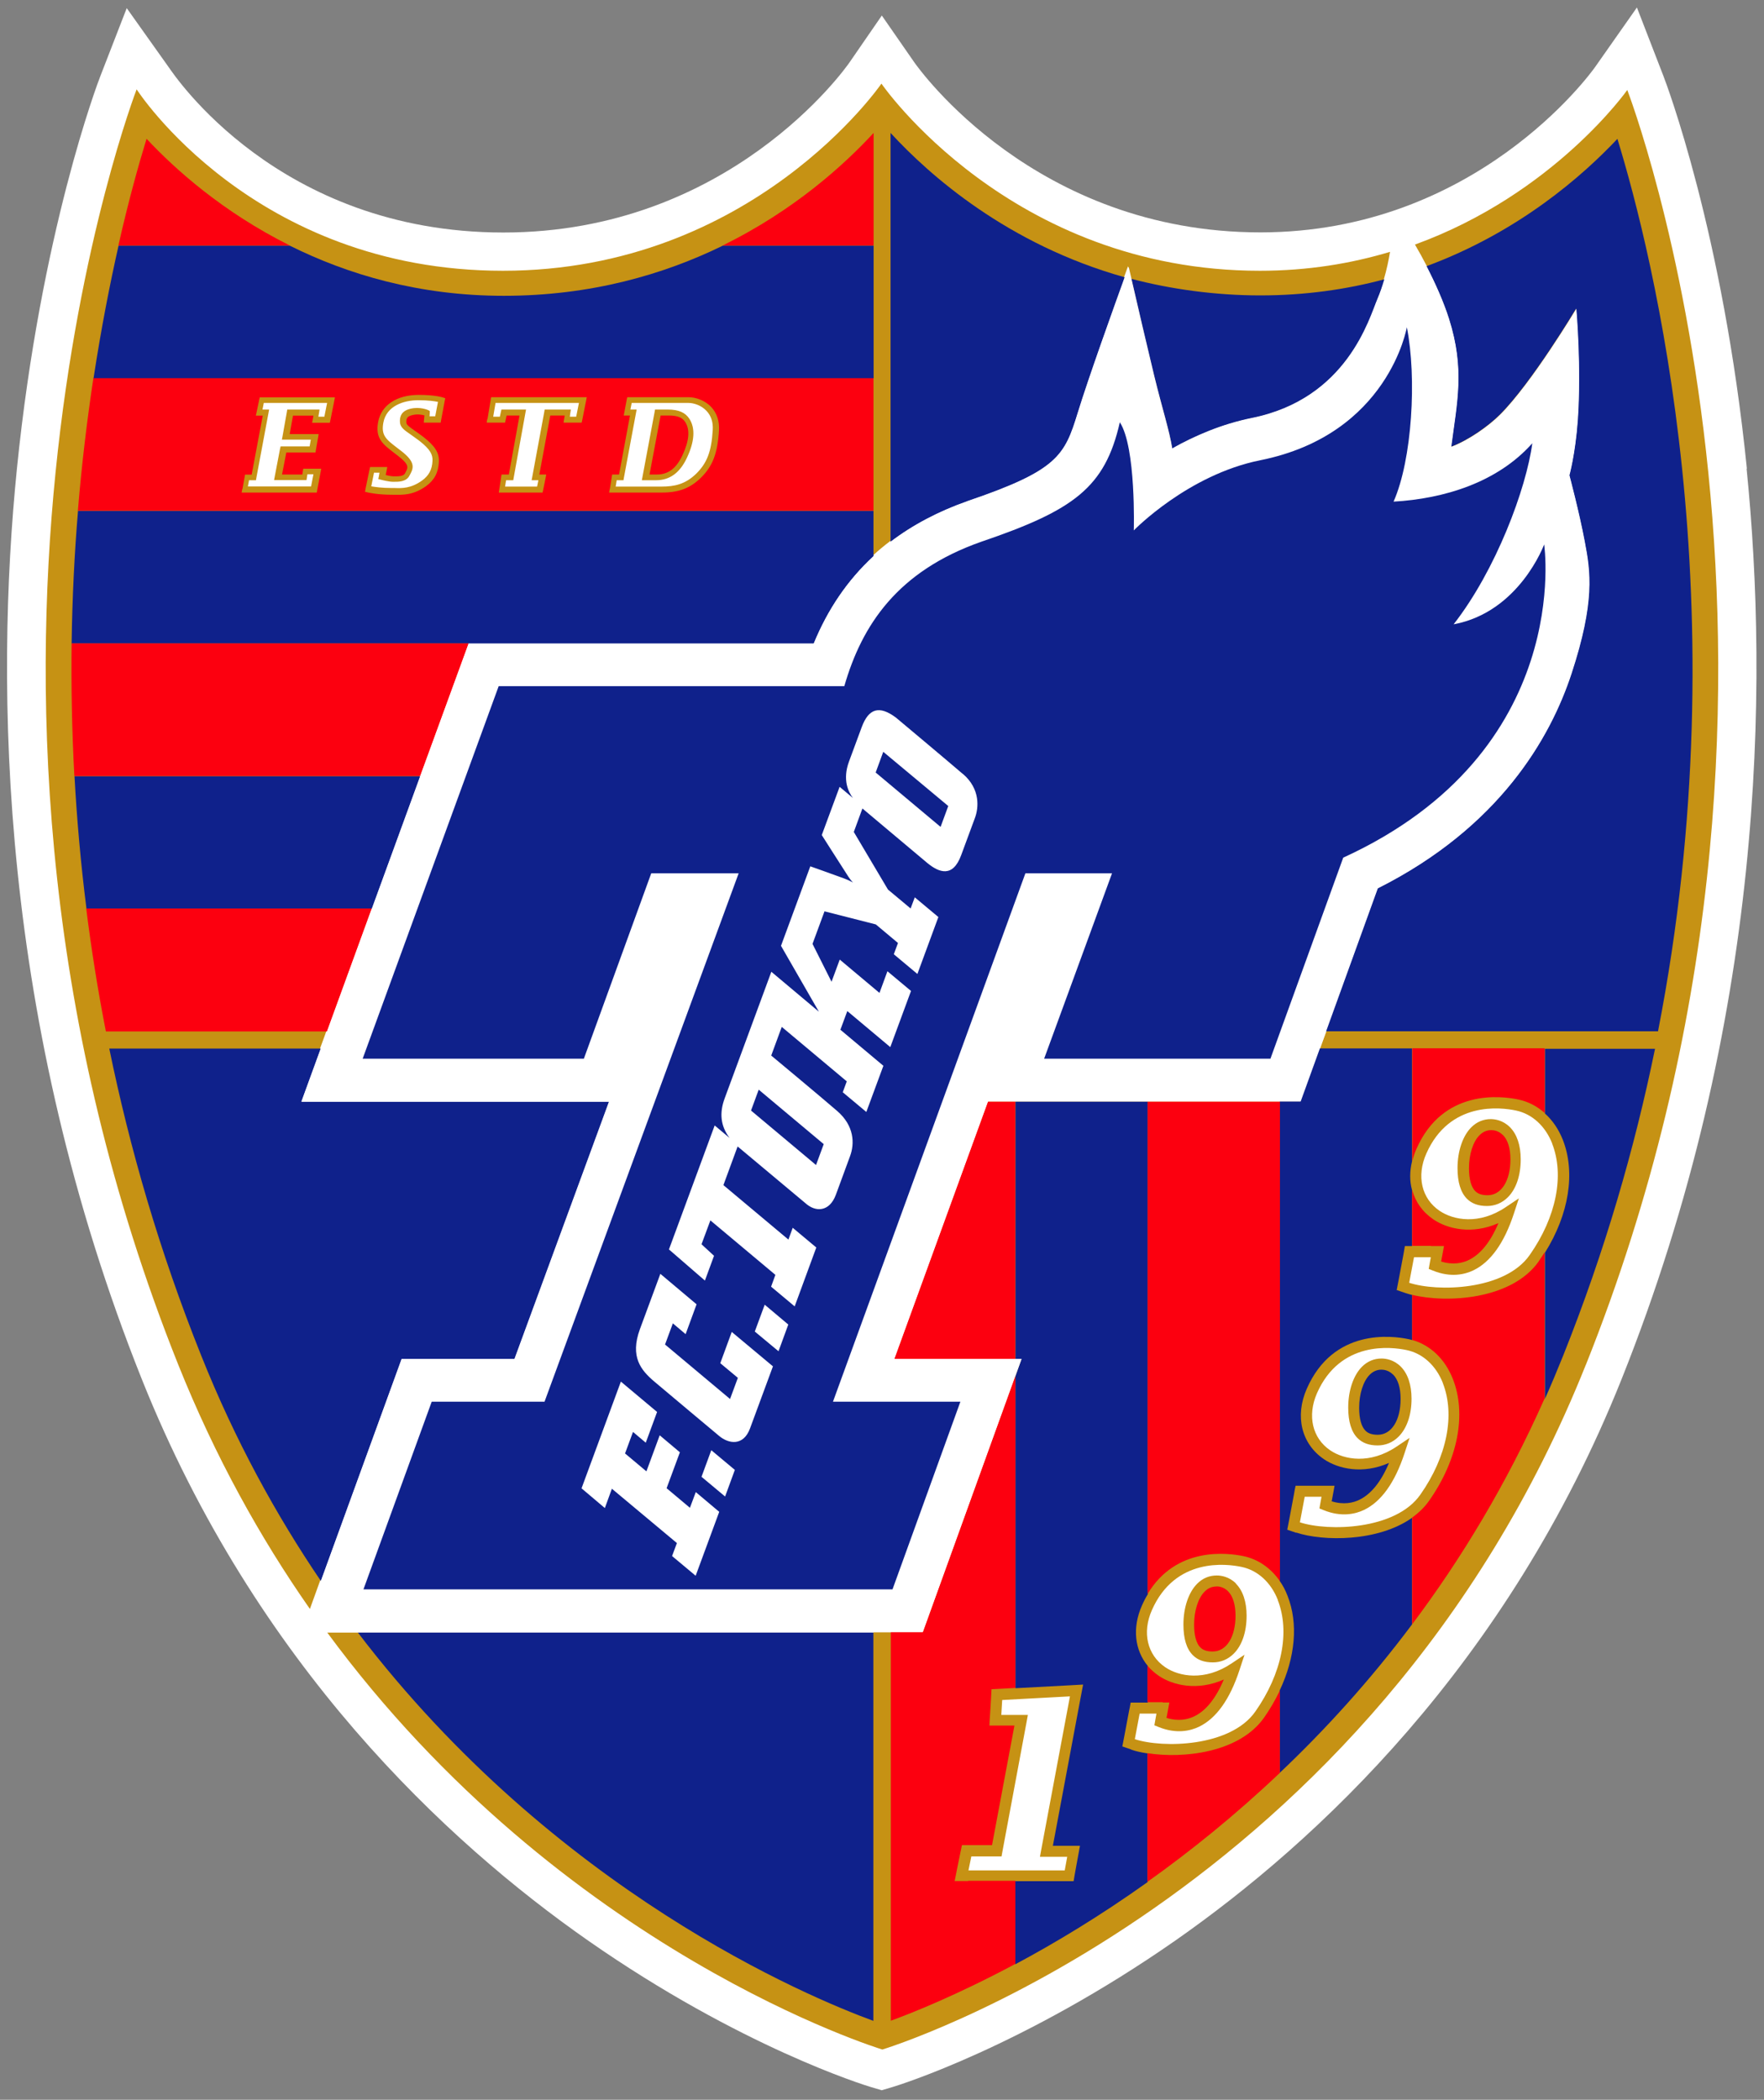 <svg width="158" height="188" viewBox="0 0 158 188" fill="none" xmlns="http://www.w3.org/2000/svg">
<rect x="0" y="0" width="158" height="188" fill="#808080" stroke="none"/>
<path d="M156.466 41.963C154.331 20.806 149.208 7.359 148.986 6.79L146.617 0.671L142.848 6.036C142.405 6.651 132.125 20.806 112.894 20.806C92.707 20.806 82.31 6.175 81.878 5.56L78.984 1.391L76.102 5.571C75.682 6.187 65.273 20.818 45.086 20.818C24.899 20.818 15.564 6.651 15.132 6.047L11.351 0.729L8.994 6.802C8.772 7.359 3.65 20.818 1.514 41.975C-0.446 61.459 -0.108 91.418 12.705 123.491C22.95 149.118 40.092 164.957 52.659 173.735C66.312 183.269 77.491 186.706 77.957 186.845L78.973 187.147L79.988 186.845C80.454 186.706 91.633 183.257 105.286 173.735C117.853 164.957 134.995 149.118 145.24 123.491C158.053 91.43 158.403 61.459 156.443 41.975" fill="white"/>
<path d="M145.731 8.044C145.731 8.044 139.184 17.369 126.71 21.886C125.718 20.156 124.902 18.971 124.902 18.971C124.902 18.971 124.902 20.562 124.563 22.594C121.086 23.639 117.2 24.29 112.906 24.29C90.501 24.29 79.008 7.533 79.008 7.533C79.008 7.533 67.514 24.29 45.109 24.29C22.705 24.29 12.296 8.033 12.296 8.033C12.296 8.033 -8.299 61.367 16.007 122.178C19.333 130.492 23.382 137.75 27.816 144.09L27.081 146.122H29.286C50.407 174.827 79.031 183.489 79.031 183.489C79.031 183.489 122.836 170.24 142.043 122.178C166.35 61.367 145.754 8.033 145.754 8.033" fill="white"/>
<path d="M110.689 141.779C111.319 142.406 111.657 143.405 111.657 144.659C111.657 146.111 111.249 147.318 110.502 148.061C109.989 148.572 109.347 148.839 108.635 148.839C107.865 148.839 107.27 148.63 106.838 148.189C106.278 147.632 105.998 146.714 105.998 145.449C105.998 143.928 106.465 142.557 107.235 141.791C107.725 141.303 108.308 141.059 108.985 141.059C109.358 141.059 110.082 141.152 110.712 141.779M142.043 122.19C122.836 170.263 79.031 183.501 79.031 183.501C79.031 183.501 50.407 174.839 29.286 146.134H82.672L90.957 123.2L91.517 121.667H80.128L88.518 98.618H116.523L118.239 93.88L118.799 92.347L123.431 79.539C134.342 74.058 138.893 66.069 140.783 60.322C142.907 53.854 142.487 51.183 141.973 48.501C141.471 45.83 140.596 42.555 140.596 42.555C140.596 42.555 141.121 40.674 141.343 37.666C141.681 32.906 141.215 27.645 141.215 27.645C141.215 27.645 137.236 34.299 134.377 37.144C133.361 38.154 131.588 39.42 130.012 40.012C130.538 35.983 131.238 33.057 129.814 28.551C129.312 26.972 128.566 25.323 127.807 23.848C127.445 23.152 127.084 22.49 126.734 21.898C139.208 17.369 145.754 8.056 145.754 8.056C145.754 8.056 166.35 61.39 142.043 122.202M93.15 166.234L93.255 165.653L95.834 151.882L89.766 152.207L89.685 153.542H92.065L91.96 154.123L89.778 165.816L89.708 166.211H87.001L86.744 167.465H95.367L95.589 166.246H93.15V166.234ZM114.458 143.254C113.839 141.675 112.649 140.595 111.214 140.293C109.86 140.003 105.263 139.422 103.174 144.16C102.287 146.169 102.754 148.166 104.364 149.269C105.613 150.117 107.912 150.535 110.292 148.944L111.471 148.154L111.027 149.501C110.164 152.149 108.938 153.856 107.398 154.599C106.628 154.97 105.368 155.272 103.769 154.622L103.396 154.471L103.466 154.076L103.582 153.426H102.077L101.645 155.714C104.142 156.538 110.21 156.422 112.439 153.24C114.82 149.85 115.566 146.111 114.446 143.254M129.242 123.839C128.624 122.26 127.434 121.18 125.998 120.878C124.645 120.587 120.047 120.007 117.958 124.745C117.083 126.753 117.538 128.762 119.149 129.854C120.397 130.702 122.696 131.12 125.077 129.529L126.255 128.739L125.812 130.086C124.948 132.734 123.723 134.441 122.183 135.184C121.412 135.555 120.152 135.857 118.554 135.207L118.18 135.056L118.25 134.661L118.367 134.011H116.862L116.43 136.298C118.927 137.123 124.995 137.007 127.224 133.814C129.604 130.423 130.351 126.684 129.231 123.827M139.033 102.392C138.414 100.812 137.224 99.732 135.789 99.43C134.435 99.14 129.837 98.56 127.749 103.297C126.862 105.306 127.329 107.315 128.939 108.407C130.188 109.254 132.486 109.684 134.867 108.081L136.045 107.292L135.602 108.639C134.738 111.286 133.513 112.993 131.973 113.736C131.203 114.108 129.942 114.41 128.344 113.76L127.97 113.609L128.04 113.214L128.157 112.564H126.652L126.22 114.851C128.717 115.676 134.785 115.56 137.014 112.366C139.394 108.976 140.141 105.236 139.021 102.38M123.746 121.633C123.081 121.633 122.486 121.876 121.996 122.364C121.226 123.131 120.759 124.501 120.759 126.022C120.759 127.276 121.039 128.205 121.599 128.762C122.043 129.204 122.626 129.413 123.396 129.413C124.108 129.413 124.75 129.145 125.263 128.635C126.01 127.891 126.43 126.684 126.43 125.232C126.43 123.978 126.092 122.98 125.462 122.353C124.831 121.725 124.108 121.633 123.735 121.633M133.536 100.197C132.871 100.197 132.276 100.441 131.786 100.928C131.016 101.695 130.549 103.065 130.549 104.586C130.549 105.84 130.829 106.758 131.389 107.327C131.833 107.768 132.416 107.977 133.186 107.977C133.898 107.977 134.54 107.71 135.053 107.199C135.8 106.456 136.209 105.248 136.209 103.797C136.209 102.543 135.87 101.544 135.24 100.917C134.61 100.29 133.887 100.197 133.513 100.197M46.02 121.656L54.491 98.606H26.941L28.668 93.868L29.228 92.336L33.242 81.328L37.571 69.448L41.912 57.569H72.823C74.083 54.492 75.857 51.891 78.167 49.755C78.657 49.302 79.171 48.872 79.708 48.466C81.668 46.968 83.967 45.76 86.592 44.831C94.679 42.079 95.309 40.755 96.488 36.912C97.433 33.823 99.802 27.239 100.688 24.789C100.899 24.197 101.039 23.837 101.039 23.837C101.039 23.837 101.132 24.266 101.295 24.951C101.762 26.983 102.754 31.28 103.326 33.591C104.084 36.679 104.668 38.41 104.948 40.128C106.966 38.99 109.393 37.945 112.066 37.4C120.642 35.681 122.603 28.458 123.338 26.74C123.583 26.171 123.781 25.578 123.956 24.986C124.201 24.15 124.376 23.326 124.505 22.548C121.027 23.593 117.142 24.243 112.847 24.243C90.443 24.243 78.949 7.487 78.949 7.487C78.949 7.487 67.455 24.243 45.051 24.243C22.647 24.243 12.238 7.998 12.238 7.998C12.238 7.998 -8.358 61.332 15.949 122.143C19.274 130.446 23.323 137.715 27.758 144.055L28.68 141.501L35.914 121.621H46.031L46.02 121.656ZM55.226 42.996H55.845L55.88 42.787L56.965 36.981L57.023 36.668H56.463L56.58 36.076H61.668C62.099 36.076 62.788 36.261 63.278 36.784C63.698 37.225 63.885 37.806 63.838 38.514C63.721 40.442 63.325 41.452 62.368 42.404C61.376 43.368 60.407 43.565 59.252 43.565H55.145L55.238 42.996H55.226ZM44.374 36.076H51.854L51.609 37.307H51.037L51.084 36.97L51.13 36.668H48.785L48.75 36.877L47.676 42.683L47.618 42.996H48.225L48.108 43.565H45.238L45.331 42.996H45.973L46.008 42.787L47.058 36.981L47.116 36.668H44.911L44.864 36.877L44.771 37.307H44.176L44.386 36.076H44.374ZM33.51 42.323H33.989L33.931 42.66L33.884 42.892L34.117 42.95C34.187 42.973 34.852 43.136 35.191 43.136H35.284C35.646 43.136 36.404 43.159 36.684 42.567C36.708 42.52 36.731 42.486 36.754 42.439C37.058 41.87 37.186 41.347 35.961 40.395L35.599 40.117C34.584 39.339 34.117 38.99 34.339 37.829C34.619 36.354 36.136 35.832 37.466 35.832C38.376 35.832 38.948 35.925 39.228 35.983L38.983 37.272H38.47L38.493 36.981V36.796L38.341 36.714C38.306 36.703 37.606 36.389 36.754 36.598C36.334 36.703 35.786 36.935 35.821 37.771C35.833 38.259 36.218 38.514 36.789 38.909C37.011 39.072 37.268 39.246 37.56 39.466C38.586 40.268 38.761 40.732 38.738 41.266C38.703 42.044 38.411 42.59 37.793 43.031C36.801 43.74 35.996 43.716 35.343 43.693C35.249 43.693 35.156 43.693 35.062 43.693C34.222 43.693 33.581 43.6 33.254 43.542L33.51 42.265V42.323ZM22.332 42.996H22.927L22.962 42.787L24.047 36.981L24.105 36.668H23.51L23.627 36.076H29.298L29.053 37.307H28.516L28.575 36.97L28.621 36.668H25.727L25.692 36.889L25.307 39.06L25.249 39.362H27.839L27.734 39.966H25.132L25.085 40.175L24.607 42.671L24.549 42.985H27.454L27.489 42.764L27.536 42.462H28.073L27.863 43.554H22.203L22.308 42.985L22.332 42.996ZM58.774 42.996H57.49L57.548 42.683L58.634 36.877L58.669 36.668H59.812C60.792 36.668 61.388 36.935 61.761 37.516C62.286 38.352 62.216 39.524 61.528 40.987C60.897 42.334 59.987 42.996 58.774 42.996Z" fill="#C69214"/>
<path d="M32.028 146.134H78.226V180.935C72.426 178.81 49.754 169.381 32.028 146.134ZM46.078 121.667L54.55 98.618H26.999L28.726 93.88H9.787C11.608 102.763 14.268 111.995 18.026 121.377C21.048 128.948 24.724 135.637 28.738 141.547L35.972 121.667H46.09H46.078ZM86.651 44.866C84.025 45.795 81.738 47.003 79.766 48.501V11.9C83.243 15.685 90.245 21.886 100.735 24.824C99.848 27.274 97.48 33.858 96.534 36.947C95.356 40.79 94.737 42.114 86.639 44.866M144.867 12.434C141.786 15.708 136.057 20.771 127.76 23.837C128.519 25.311 129.266 26.949 129.767 28.54C131.203 33.057 130.491 35.971 129.966 40.001C131.541 39.408 133.315 38.143 134.33 37.132C137.189 34.288 141.168 27.634 141.168 27.634C141.168 27.634 141.623 32.883 141.296 37.655C141.086 40.663 140.549 42.544 140.549 42.544C140.549 42.544 141.425 45.818 141.926 48.489C142.428 51.16 142.86 53.842 140.736 60.31C138.846 66.069 134.283 74.058 123.384 79.528L118.74 92.336H148.508C155.941 54.248 148.041 22.768 144.867 12.422M104.983 40.151C107.001 39.014 109.428 37.968 112.101 37.423C120.677 35.704 122.638 28.482 123.373 26.763C123.618 26.194 123.816 25.602 123.991 25.01C120.642 25.904 116.932 26.449 112.882 26.449C108.833 26.449 104.808 25.881 101.33 24.963C101.797 26.995 102.789 31.292 103.361 33.602C104.119 36.691 104.703 38.421 104.983 40.14" fill="#0F218B"/>
<path d="M6.987 45.737H78.237V49.801C75.927 51.938 74.153 54.539 72.893 57.616H6.415C6.474 53.459 6.672 49.487 6.987 45.748M7.734 81.362H33.312L37.653 69.495H6.672C6.882 73.338 7.232 77.31 7.745 81.362M45.121 26.484C37.501 26.484 31.107 24.557 25.972 22.002H10.616C9.846 25.404 9.064 29.387 8.376 33.881H78.249V22.002H64.725C59.474 24.568 52.939 26.484 45.121 26.484ZM138.379 99.698C139.056 100.301 139.604 101.103 139.978 102.043C141.133 104.981 140.538 108.708 138.379 112.157V125.244C138.939 123.99 139.476 122.701 140.001 121.4C143.758 112.006 146.419 102.786 148.239 93.903H138.379V99.698ZM101.342 156.643L100.933 156.503L100.525 156.364L100.607 155.946L100.688 155.528L101.12 153.229L101.202 152.834L101.272 152.439H101.68H102.089C102.089 152.439 102.439 152.439 102.812 152.439V149.164C101.634 147.748 101.4 145.751 102.275 143.765C102.439 143.393 102.614 143.045 102.812 142.731V98.629H90.957V121.679H91.505L90.957 123.212V151.15L95.776 150.895L96.394 150.86L97.013 150.825L96.896 151.44L96.779 152.056L94.305 165.259H96.733L96.628 165.828L96.523 166.397L96.301 167.616L96.231 168.022L96.161 168.429H90.933V175.872C94.457 173.991 98.506 171.564 102.789 168.51V156.991C102.24 156.91 101.739 156.794 101.319 156.654M116.115 137.239L115.706 137.1L115.298 136.96L115.38 136.542L115.461 136.124L115.893 133.825L115.963 133.419L116.045 133.024H116.453H116.862H118.367H118.95H119.534L119.429 133.604L119.324 134.173L119.277 134.417C120.362 134.754 121.214 134.545 121.739 134.29C122.801 133.779 123.7 132.676 124.411 130.98C122.054 132.025 119.86 131.514 118.577 130.643C116.57 129.273 115.963 126.8 117.048 124.338C119.429 118.915 124.645 119.577 126.185 119.902C126.29 119.926 126.383 119.949 126.488 119.984V115.943C126.29 115.896 126.092 115.838 125.917 115.78L125.508 115.641L125.1 115.501L125.182 115.083L125.263 114.665L125.695 112.366L125.765 111.971L125.835 111.565H126.243H126.477V106.56C126.255 105.759 126.255 104.876 126.477 103.971V93.868H118.18L116.465 98.606H114.621V141.547C114.901 141.942 115.135 142.383 115.321 142.871C116.301 145.344 116.021 148.386 114.621 151.348V158.733C118.67 154.901 122.696 150.488 126.477 145.437V135.892C123.431 138.052 118.519 138.017 116.103 137.216M124.773 123.061C125.217 123.502 125.45 124.257 125.45 125.255C125.45 127.171 124.633 128.46 123.408 128.46C122.906 128.46 122.544 128.344 122.299 128.089C121.938 127.729 121.739 127.02 121.739 126.045C121.739 124.803 122.101 123.665 122.684 123.084C122.988 122.782 123.338 122.631 123.735 122.631C123.956 122.631 124.388 122.689 124.761 123.061" fill="#0F218B"/>
<path d="M90.933 98.629V121.679H80.093L88.483 98.629H90.921H90.933ZM86.709 168.417H85.507L85.624 167.837L85.74 167.244L85.997 165.99L86.079 165.595L86.161 165.201H88.856L90.863 154.494H88.623L88.646 153.972L88.681 153.461L88.763 152.126L88.786 151.684L88.809 151.243L89.253 151.22L89.696 151.197L90.945 151.127V123.189L82.66 146.122H79.789V180.923C81.796 180.192 85.811 178.578 90.945 175.837V168.394H86.721L86.709 168.417ZM102.789 142.732V98.629H114.644V141.57C113.839 140.409 112.707 139.608 111.389 139.329C109.954 139.027 105.333 138.435 102.777 142.732M113.221 153.786C111.015 156.921 105.998 157.479 102.777 156.968V168.487C106.616 165.758 110.63 162.53 114.633 158.733V151.359C114.248 152.172 113.781 152.985 113.221 153.786ZM108.95 142.046C108.542 142.046 108.203 142.197 107.9 142.499C107.316 143.08 106.955 144.218 106.955 145.46C106.955 146.436 107.153 147.144 107.515 147.504C107.76 147.748 108.122 147.864 108.623 147.864C109.849 147.864 110.665 146.575 110.665 144.659C110.665 143.672 110.432 142.906 109.989 142.464C109.615 142.093 109.183 142.035 108.962 142.035M104.154 152.428H104.738L104.633 153.008L104.528 153.577L104.481 153.809C105.566 154.146 106.406 153.937 106.943 153.682C108.005 153.182 108.903 152.068 109.615 150.372C107.258 151.417 105.064 150.906 103.781 150.035C103.396 149.768 103.057 149.466 102.777 149.13V152.404C103.162 152.404 103.559 152.404 103.559 152.404H104.142L104.154 152.428ZM134.61 101.614C135.053 102.055 135.287 102.81 135.287 103.808C135.287 105.724 134.47 107.013 133.245 107.013C132.743 107.013 132.381 106.897 132.136 106.642C131.774 106.282 131.576 105.573 131.576 104.598C131.576 103.344 131.938 102.217 132.521 101.637C132.825 101.335 133.175 101.184 133.571 101.184C133.793 101.184 134.225 101.242 134.598 101.614M137.831 112.924C135.415 116.372 129.581 116.698 126.488 115.931V119.972C128.11 120.425 129.429 121.679 130.129 123.456C131.378 126.614 130.584 130.69 128.017 134.348C127.597 134.952 127.072 135.451 126.488 135.869V145.426C130.876 139.585 134.937 132.885 138.344 125.221V112.134C138.181 112.401 138.006 112.657 137.831 112.912M128.169 111.565H128.752H129.336L129.231 112.134L129.126 112.703L129.079 112.947C130.164 113.284 131.016 113.075 131.541 112.819C132.603 112.308 133.501 111.205 134.213 109.51C131.856 110.555 129.662 110.044 128.379 109.173C127.41 108.511 126.768 107.594 126.488 106.537V111.542H126.663H128.169V111.565ZM126.862 102.879C129.242 97.457 134.458 98.118 135.999 98.444C136.885 98.629 137.679 99.047 138.356 99.651V93.857H126.5V103.959C126.582 103.599 126.71 103.239 126.862 102.879ZM6.415 57.604H41.982L37.641 69.483H6.66C6.439 65.384 6.368 61.413 6.415 57.604ZM9.484 92.347H29.286L33.3 81.339H7.722C8.177 84.939 8.749 88.608 9.484 92.347ZM6.987 45.725H78.237V33.858H8.364C7.815 37.504 7.325 41.475 6.975 45.725M54.62 43.798L54.794 42.706L54.83 42.486H55.448L56.428 37.202H55.868L55.926 36.889L56.136 35.774L56.183 35.565H61.703C62.239 35.565 63.091 35.797 63.698 36.436C64.211 36.981 64.456 37.713 64.398 38.561C64.27 40.604 63.826 41.754 62.764 42.788C61.808 43.716 60.804 44.1 59.287 44.1H54.561L54.608 43.798H54.62ZM43.662 37.539L43.954 35.785L43.989 35.565H52.554L52.496 35.878L52.146 37.632L52.099 37.841H50.477L50.524 37.539L50.582 37.202H49.287L48.307 42.486H48.925L48.867 42.799L48.645 43.891L48.598 44.1H44.678L44.724 43.798L44.888 42.706L44.923 42.486H45.576L46.533 37.202H45.378L45.284 37.632L45.238 37.841H43.592L43.639 37.539H43.662ZM32.74 43.763L33.102 42.021L33.149 41.812H34.689L34.631 42.126L34.549 42.532C34.782 42.59 35.086 42.648 35.249 42.648H35.354C35.646 42.648 36.136 42.66 36.276 42.381C36.299 42.335 36.323 42.288 36.346 42.242C36.544 41.858 36.673 41.615 35.693 40.848L35.331 40.57C34.281 39.768 33.592 39.246 33.872 37.771C34.152 36.273 35.541 35.356 37.513 35.356C38.971 35.356 39.637 35.576 39.672 35.588L39.882 35.658L39.835 35.878L39.508 37.632L39.473 37.841H37.956L37.98 37.562L38.015 37.191C37.793 37.132 37.385 37.051 36.929 37.167C36.509 37.272 36.381 37.423 36.393 37.818C36.393 38.027 36.638 38.201 37.128 38.549C37.361 38.712 37.63 38.897 37.933 39.13C38.983 39.954 39.356 40.558 39.31 41.371C39.263 42.311 38.901 42.996 38.155 43.531C37.023 44.343 36.043 44.309 35.389 44.297C35.296 44.297 35.202 44.297 35.121 44.297C33.825 44.297 32.974 44.1 32.939 44.088L32.694 44.03L32.74 43.786V43.763ZM21.713 43.798L21.912 42.706L21.947 42.497H22.542L23.534 37.214H22.915L22.985 36.9L23.218 35.785L23.265 35.576H29.998L29.94 35.89L29.59 37.643L29.543 37.852H27.956L28.014 37.55L28.073 37.214H26.241L25.949 38.863H28.54L28.493 39.164L28.294 40.291L28.259 40.511H25.646L25.261 42.486H27.081L27.128 42.184L27.163 41.963H28.773L28.715 42.276L28.411 43.891L28.376 44.1H21.643L21.701 43.786L21.713 43.798ZM61.119 40.779C61.726 39.49 61.819 38.491 61.388 37.806C61.119 37.376 60.676 37.202 59.882 37.202H59.17L58.178 42.486H58.832C59.847 42.486 60.571 41.94 61.119 40.779ZM13.125 12.434C12.436 14.675 11.526 17.903 10.604 21.979H25.961C19.939 18.983 15.645 15.116 13.136 12.434M78.249 11.9V21.979H64.725C71.154 18.832 75.67 14.698 78.249 11.9Z" fill="#FC000F"/>
<path d="M78.237 146.134H82.648L90.933 123.2L91.493 121.667H80.104L88.494 98.618H116.5L118.215 93.88L118.775 92.347L123.408 79.539C134.318 74.058 138.869 66.069 140.76 60.322C142.883 53.854 142.463 51.183 141.95 48.501C141.448 45.83 140.573 42.555 140.573 42.555C140.573 42.555 141.098 40.674 141.32 37.666C141.658 32.906 141.191 27.645 141.191 27.645C141.191 27.645 137.212 34.299 134.353 37.144C133.338 38.154 131.564 39.42 129.989 40.012C130.514 35.983 131.214 33.068 129.791 28.551C129.289 26.972 128.542 25.323 127.784 23.848C127.422 23.152 127.06 22.49 126.71 21.898C125.707 20.167 124.901 18.983 124.901 18.983C124.901 18.983 124.901 20.574 124.563 22.606C124.435 23.372 124.26 24.208 124.015 25.044C123.84 25.637 123.641 26.229 123.396 26.798C122.661 28.516 120.701 35.739 112.124 37.458C109.452 37.992 107.025 39.037 105.006 40.186C104.726 38.479 104.142 36.749 103.384 33.649C102.824 31.338 101.82 27.042 101.354 25.009C101.19 24.324 101.097 23.895 101.097 23.895C101.097 23.895 100.968 24.255 100.747 24.847C99.86 27.297 97.491 33.881 96.546 36.97C95.367 40.813 94.749 42.137 86.651 44.889C84.025 45.806 81.726 47.026 79.766 48.524C79.229 48.93 78.716 49.36 78.226 49.813C75.915 51.949 74.142 54.55 72.881 57.627H41.97L37.63 69.507L33.3 81.374L29.286 92.382L28.726 93.915L26.999 98.653H54.561L46.09 121.702H35.972L28.738 141.582L27.816 144.137L27.081 146.169H78.249L78.237 146.134Z" fill="white"/>
<path d="M120.316 76.776L113.793 94.786H93.524L99.603 78.192H91.843L74.608 125.499H86.021L79.941 142.302H32.554L38.668 125.499H48.773L66.16 78.192H58.33L52.297 94.786H32.484L44.666 61.436H75.624C77.199 55.967 80.385 51.136 87.899 48.501C96.184 45.679 98.973 43.658 100.303 37.806C101.774 40.07 101.552 47.49 101.552 47.49C101.552 47.49 106.383 42.509 112.882 41.208C124.388 38.898 126.01 29.294 126.01 29.294C126.909 33.812 126.488 41.15 124.82 44.913C129.324 44.657 134.12 43.206 137.247 39.687C136.71 43.74 133.992 51.044 130.199 55.897C136.092 54.806 138.309 48.745 138.309 48.745C138.309 48.745 141.063 67.289 120.316 76.787M64.433 135.37L62.321 133.593L61.796 134.998L59.707 133.245L60.897 130.028L59.089 128.507L57.898 131.735L55.985 130.133L56.697 128.205L57.84 129.169L58.855 126.417L55.611 123.7L52.087 133.256L54.176 135.021L54.806 133.291L60.629 138.156L60.197 139.318L62.309 141.083L64.421 135.358L64.433 135.37ZM65.822 131.607L63.71 129.842L62.834 132.223L64.947 133.988L65.822 131.596V131.607ZM69.241 122.341L65.542 119.252L64.515 122.051L66.09 123.363L65.39 125.256L59.567 120.379L60.267 118.486L61.411 119.45L62.391 116.779L59.147 114.05L57.315 119.008C56.405 121.493 57.42 122.689 58.61 123.7C59.416 124.385 64.398 128.553 64.398 128.553C65.262 129.285 66.58 129.494 67.175 127.903C67.829 126.115 69.229 122.341 69.229 122.341M70.606 118.59L68.494 116.814L67.607 119.217L69.731 120.982L70.606 118.59ZM86.242 69.298C84.854 68.102 80.245 64.246 80.245 64.246C78.751 63.132 77.806 63.434 77.187 65.094L76.044 68.183C75.437 69.832 75.997 70.923 76.394 71.446L75.204 70.447L73.605 74.767C73.605 74.767 75.239 77.333 75.997 78.506C76.23 78.854 76.405 79.017 76.405 79.017C76.405 79.017 76.079 78.831 75.589 78.645C74.457 78.227 72.578 77.565 72.578 77.565L69.953 84.683L73.348 90.582L69.089 87.006L64.912 98.328C64.421 99.651 64.538 100.812 65.343 101.881L64.013 100.766L59.917 111.867L63.138 114.654L63.955 112.436L62.834 111.403L63.628 109.266L69.451 114.143L69.066 115.2L71.178 116.965L73.115 111.693L71.003 109.928L70.618 110.985L64.795 106.108L66.067 102.647C66.067 102.647 66.148 102.728 66.207 102.763C67.572 103.901 72.123 107.71 72.123 107.71C73.045 108.558 74.293 108.511 74.865 106.978L76.137 103.518C76.557 102.392 76.522 100.801 74.993 99.477C73.465 98.153 69.077 94.507 69.077 94.507L70.022 91.941L75.845 96.818L75.484 97.793L77.596 99.558L79.124 95.424L75.273 92.196L75.892 90.524L79.743 93.752L81.598 88.724L79.486 86.959L78.774 88.899L75.215 85.914L74.48 87.9L72.776 84.509L73.85 81.595L78.448 82.767L80.431 84.428L80.058 85.438L82.17 87.203L84.049 82.106L81.936 80.341L81.563 81.339L79.533 79.644L76.475 74.488L77.246 72.386L83.068 77.275C84.119 78.134 85.344 78.599 86.091 76.567C86.639 75.069 87.328 73.222 87.328 73.222C87.643 72.375 87.853 70.668 86.242 69.286M67.269 99.431L73.091 104.308L73.78 102.438L67.957 97.561L67.269 99.431ZM78.424 69.158L84.247 74.035L84.935 72.166L79.113 67.312L78.436 69.158H78.424Z" fill="#0F218B"/>
</svg>
